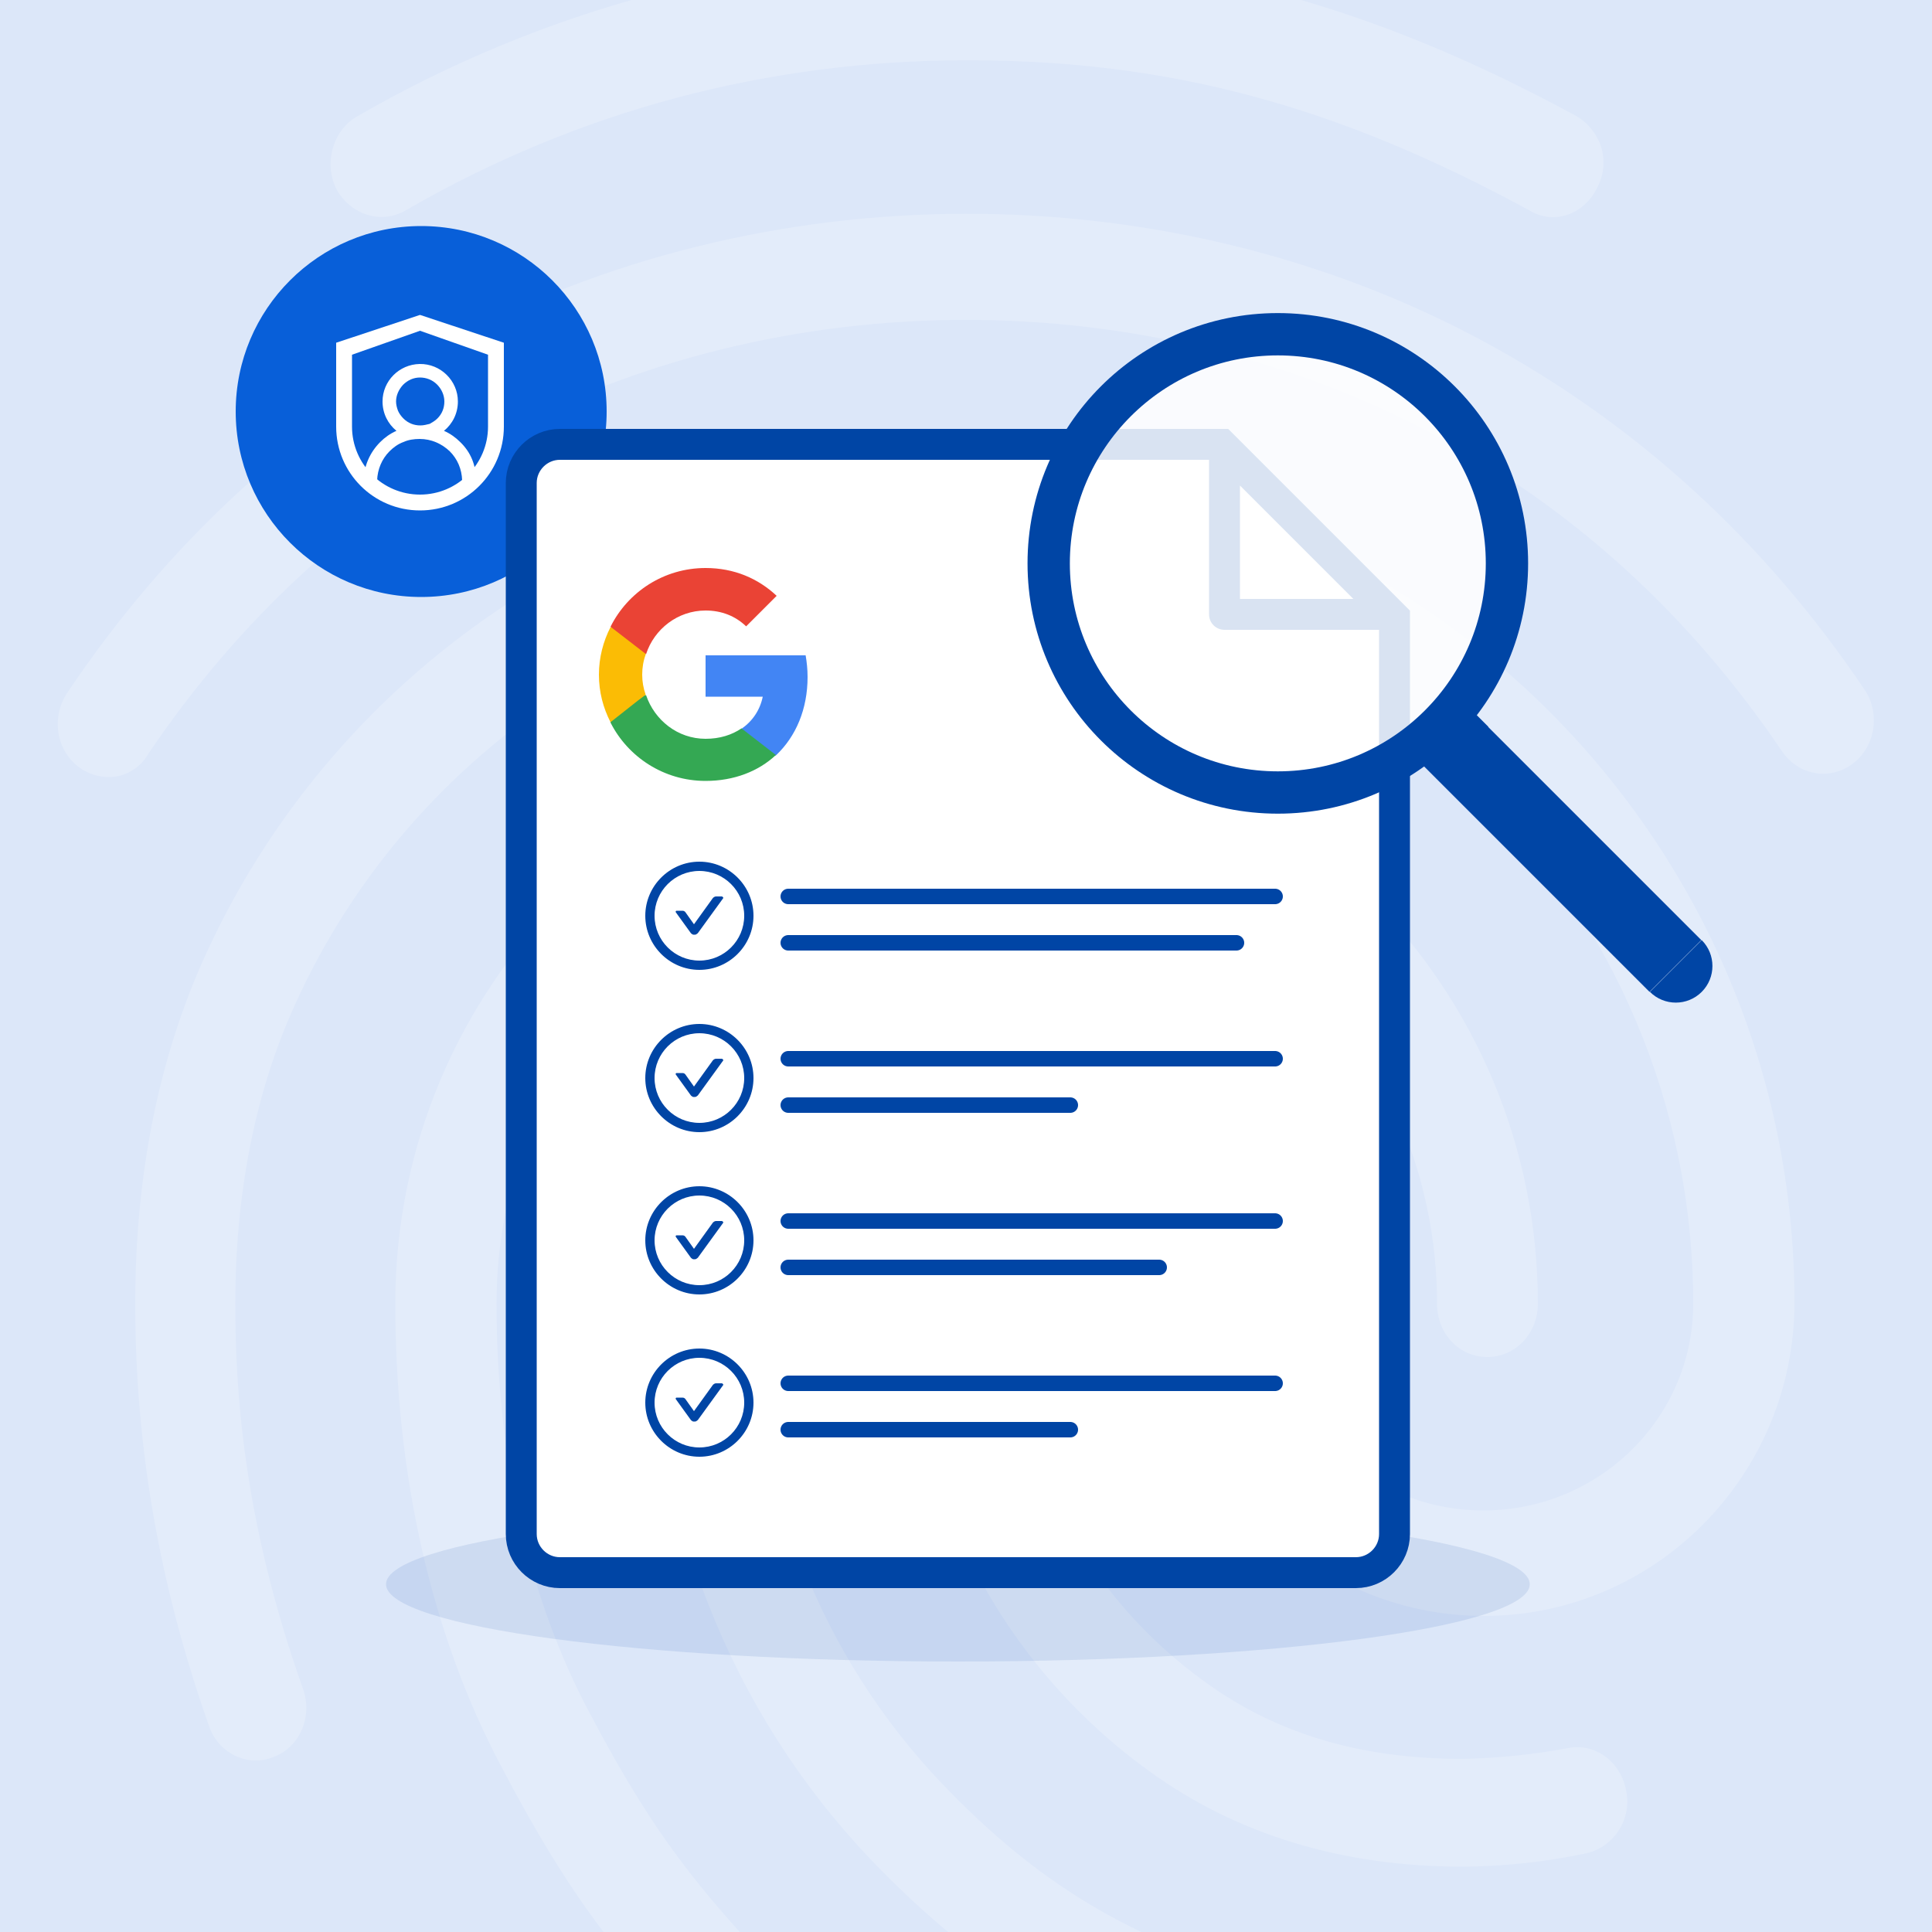 <?xml version="1.0" encoding="utf-8"?>
<!-- Generator: Adobe Illustrator 27.9.1, SVG Export Plug-In . SVG Version: 6.00 Build 0)  -->
<svg version="1.1" id="Layer_1" xmlns="http://www.w3.org/2000/svg" xmlns:xlink="http://www.w3.org/1999/xlink" x="0px" y="0px"
	 width="500px" height="500px" viewBox="0 0 500 500" style="enable-background:new 0 0 500 500;" xml:space="preserve">
<rect x="0" y="0" width="500" height="500" fill="#333333" stroke="none"/>
<style type="text/css">
	.st0{fill:none;}
	.st1{fill:#DCE7F9;}
	.st2{opacity:0.2;fill:#FFFFFF;enable-background:new    ;}
	.st3{fill:#085FD9;}
	.st4{fill:#FFFFFF;}
	.st5{fill:#0045A5;fill-opacity:0.1;}
	.st6{fill:#FFFFFF;stroke:#0045A5;stroke-width:8;}
	.st7{fill:none;stroke:#0045A5;stroke-width:8;stroke-linejoin:round;}
	.st8{fill:#FFFFFF;fill-opacity:0.85;stroke:#0045A5;stroke-width:10.952;}
	.st9{fill:#0045A5;}
	.st10{fill:none;stroke:#0045A5;stroke-width:4;stroke-linecap:round;}
	.st11{fill:#4285F4;}
	.st12{fill:#34A853;}
	.st13{fill:#FBBC05;}
	.st14{fill:#EA4335;}
</style>
<rect class="st0" width="500" height="500"/>
<rect class="st1" width="500" height="500"/>
<path class="st2" d="M401.9,56.2c-2.1,0-4.2-0.6-6-1.7c-50.1-27.3-93.5-38.9-145.5-38.9c-51.7,0-100.8,13-145.5,38.9
	c-6.3,3.6-14.1,1.1-17.8-5.5c-3.4-6.6-1-15.2,5.2-18.8c48-27.8,102.5-42.4,158-42.2C306-12,354.6,1,407.9,30
	c3.1,1.8,5.4,4.7,6.5,8.1c1,3.4,0.7,7.2-1,10.4C411,53.4,406.6,56.2,401.9,56.2z M28.1,201.1c-2.7,0-5.4-0.9-7.6-2.5
	c-6-4.4-7.3-13-3.1-19.3c25.9-38.6,58.8-69,97.9-90.3c82-44.7,187-45,269.3-0.3c39.2,21.3,72.1,51.4,97.9,89.7
	c4.2,6.1,2.9,14.9-3.1,19.3c-1.4,1.1-3,1.8-4.7,2.2c-1.7,0.4-3.5,0.5-5.2,0.1c-1.7-0.3-3.4-1-4.8-2c-1.4-1-2.7-2.3-3.6-3.7
	c-23.5-34.7-53.3-62.1-88.5-81.1c-75-40.6-170.8-40.6-245.5,0.3c-35.5,19.3-65.3,46.9-88.8,81.7c-1,1.8-2.5,3.3-4.3,4.3
	C32.3,200.6,30.2,201.1,28.1,201.1z M191.4,534.2c-1.7,0-3.5-0.4-5.1-1.1c-1.6-0.7-3-1.8-4.1-3.1c-22.7-24-35-39.5-52.5-72.9
	c-18-33.9-27.4-75.3-27.4-119.7c0-82,66.4-148.8,147.9-148.8S398,255.4,398,337.4c0,7.7-5.8,13.8-13.1,13.8s-13-6.1-13-13.8
	c0-66.8-54.6-121.2-121.7-121.2s-121.7,54.4-121.7,121.2c0,39.7,8.3,76.5,24.3,106.3c16.7,31.7,28.2,45.3,48.3,66.8
	c2.4,2.7,3.7,6.2,3.7,9.8c0,3.6-1.3,7.1-3.7,9.8C198.5,532.6,195,534.1,191.4,534.2z M378.6,483.1c-31.1,0-58.5-8.3-81-24.6
	c-19.2-13.8-34.9-32-45.7-53.1c-10.8-21.1-16.5-44.4-16.5-68.1c0-7.7,5.8-13.8,13.1-13.8c7.3,0,13.1,6.1,13.1,13.8
	c0,19.2,4.6,38.2,13.4,55.3c8.8,17.1,21.6,31.8,37.3,43c18.5,13.3,40.2,19.6,66.3,19.6c9.1-0.2,18.2-1.1,27.2-2.8
	c7.1-1.4,13.8,3.6,15.1,11.3c0.7,3.5-0.1,7.2-2.1,10.2c-2,3-5.1,5.1-8.6,5.8C399.8,481.9,389.2,483,378.6,483.1z M326.1,540
	c-1.2,0-2.3-0.2-3.4-0.6c-41.5-12.1-68.7-28.4-97.2-58c-36.6-38.4-56.7-89.4-56.7-144.1c0-44.7,36-81.1,80.4-81.1
	s80.4,36.4,80.4,81.2c0,29.5,24.3,53.5,54.3,53.5c30,0,54.3-24,54.3-53.5c0-104.1-84.9-188.5-189.3-188.5
	c-74.2,0-142.1,43.6-172.6,111.2c-10.2,22.4-15.4,48.6-15.4,77.3c0,21.5,1.8,55.5,17.5,99.6c2.6,7.2-0.8,15.2-7.6,17.7
	c-6.8,2.8-14.4-1.1-16.7-8c-12.8-36.2-19.1-72-19.1-109.3c0-33.1,6-63.2,17.8-89.4c34.7-77,111.8-127,196.1-127
	c118.8,0,215.5,96.9,215.5,216.1c0,44.7-36,81.1-80.4,81.1s-80.4-36.4-80.4-81.1c0-29.5-24.3-53.6-54.3-53.6
	c-30,0-54.3,24-54.3,53.6c0,47.2,17.2,91.4,48.8,124.5c24.8,25.9,48.5,40.3,85.4,51c7.1,1.9,11,9.7,9.2,16.8
	C337.1,535.9,331.6,540,326.1,540z"/>
<circle class="st3" cx="109" cy="106.5" r="48"/>
<path class="st4" d="M108.7,81.5L87,88.7v21.7c0,12,9.7,21.7,21.7,21.7c12,0,21.7-9.7,21.7-21.7V88.7L108.7,81.5z M126.3,110.4
	c0,9.7-7.9,17.6-17.6,17.6c-9.7,0-17.6-7.9-17.6-17.6V91.8l17.6-6.2l17.6,6.2V110.4z"/>
<path class="st4" d="M119.1,114.4c-1.2-1.2-2.6-2.2-4.2-2.9c2.2-1.8,3.6-4.5,3.6-7.6c0-5.4-4.5-9.8-9.9-9.7
	c-5.3,0.1-9.6,4.4-9.6,9.7c0,3.1,1.4,5.8,3.6,7.6c-1.6,0.7-3,1.7-4.2,2.9c-2.7,2.7-4.2,6.2-4.3,9.9c0,0.1,0,0.1,0,0.2
	c0,0,0,0.1,0.1,0.1c0,0,0.1,0.1,0.1,0.1c0,0,0.1,0,0.2,0h2.7c0.2,0,0.4-0.2,0.4-0.4c0.1-2.8,1.2-5.5,3.2-7.5c1-1,2.2-1.9,3.6-2.4
	c1.3-0.6,2.8-0.8,4.2-0.8c3,0,5.7,1.2,7.8,3.2c2,2,3.1,4.6,3.2,7.5c0,0.2,0.2,0.4,0.4,0.4h2.7c0.1,0,0.1,0,0.2,0c0,0,0.1,0,0.1-0.1
	c0,0,0.1-0.1,0.1-0.1c0,0,0-0.1,0-0.2C123.3,120.5,121.8,117,119.1,114.4z M108.8,110.1c-1.7,0-3.2-0.6-4.4-1.8
	c-0.6-0.6-1.1-1.3-1.4-2c-0.3-0.8-0.5-1.6-0.5-2.4c0-1.6,0.7-3.1,1.8-4.3c1.2-1.2,2.7-1.9,4.4-1.9c1.6,0,3.2,0.6,4.4,1.8
	c1.2,1.2,1.9,2.8,1.9,4.4c0,1.7-0.6,3.2-1.8,4.4c-0.6,0.6-1.3,1-2,1.4C110.4,109.9,109.6,110.1,108.8,110.1z"/>
<path class="st5" d="M247.9,390c-81.7,0-148,9-148,20s66.3,20,148,20s148-9,148-20S329.7,390,247.9,390z"/>
<path class="st6" d="M350.9,407h-206c-5.5,0-10-4.5-10-10V125c0-5.5,4.5-10,10-10h171.3l44.7,44.7V397
	C360.9,402.5,356.4,407,350.9,407z"/>
<path class="st7" d="M316.9,159h43l-43-43V159z"/>
<circle class="st8" cx="330.7" cy="145.8" r="59.3"/>
<path class="st9" d="M385.2,188.1l-6.7-6.7L365,194.8l6.7,6.7L385.2,188.1z M427,256.7c3.7,3.7,9.7,3.7,13.4,0
	c3.7-3.7,3.7-9.7,0-13.4L427,256.7z M371.7,201.5l55.2,55.2l13.4-13.4l-55.2-55.2L371.7,201.5z"/>
<line class="st10" x1="204" y1="232" x2="330" y2="232"/>
<line class="st10" x1="204" y1="244" x2="320" y2="244"/>
<path class="st9" d="M186.8,232h-1.5c-0.3,0-0.6,0.2-0.8,0.4l-4.9,6.8l-2.2-3.1c-0.2-0.3-0.5-0.4-0.8-0.4h-1.5
	c-0.2,0-0.3,0.2-0.2,0.4l3.9,5.4c0.1,0.1,0.2,0.2,0.4,0.3c0.1,0.1,0.3,0.1,0.5,0.1s0.3,0,0.5-0.1c0.1-0.1,0.3-0.2,0.4-0.3l6.6-9.1
	C187.2,232.3,187,232,186.8,232z"/>
<path class="st9" d="M181,223c-7.7,0-14,6.3-14,14s6.3,14,14,14s14-6.3,14-14S188.7,223,181,223z M181,248.6
	c-6.4,0-11.6-5.2-11.6-11.6s5.2-11.6,11.6-11.6s11.6,5.2,11.6,11.6S187.4,248.6,181,248.6z"/>
<line class="st10" x1="204" y1="274" x2="330" y2="274"/>
<line class="st10" x1="204" y1="286" x2="277" y2="286"/>
<path class="st9" d="M186.8,274h-1.5c-0.3,0-0.6,0.2-0.8,0.4l-4.9,6.8l-2.2-3.1c-0.2-0.3-0.5-0.4-0.8-0.4h-1.5
	c-0.2,0-0.3,0.2-0.2,0.4l3.9,5.4c0.1,0.1,0.2,0.2,0.4,0.3c0.1,0.1,0.3,0.1,0.5,0.1s0.3,0,0.5-0.1c0.1-0.1,0.3-0.2,0.4-0.3l6.6-9.1
	C187.2,274.3,187,274,186.8,274z"/>
<path class="st9" d="M181,265c-7.7,0-14,6.3-14,14s6.3,14,14,14s14-6.3,14-14S188.7,265,181,265z M181,290.6
	c-6.4,0-11.6-5.2-11.6-11.6s5.2-11.6,11.6-11.6s11.6,5.2,11.6,11.6S187.4,290.6,181,290.6z"/>
<line class="st10" x1="204" y1="316" x2="330" y2="316"/>
<line class="st10" x1="204" y1="328" x2="300" y2="328"/>
<path class="st9" d="M186.8,316h-1.5c-0.3,0-0.6,0.2-0.8,0.4l-4.9,6.8l-2.2-3.1c-0.2-0.3-0.5-0.4-0.8-0.4h-1.5
	c-0.2,0-0.3,0.2-0.2,0.4l3.9,5.4c0.1,0.1,0.2,0.2,0.4,0.3c0.1,0.1,0.3,0.1,0.5,0.1s0.3,0,0.5-0.1c0.1-0.1,0.3-0.2,0.4-0.3l6.6-9.1
	C187.2,316.3,187,316,186.8,316z"/>
<path class="st9" d="M181,307c-7.7,0-14,6.3-14,14s6.3,14,14,14s14-6.3,14-14S188.7,307,181,307z M181,332.6
	c-6.4,0-11.6-5.2-11.6-11.6s5.2-11.6,11.6-11.6s11.6,5.2,11.6,11.6S187.4,332.6,181,332.6z"/>
<line class="st10" x1="204" y1="358" x2="330" y2="358"/>
<line class="st10" x1="204" y1="370" x2="277" y2="370"/>
<path class="st9" d="M186.8,358h-1.5c-0.3,0-0.6,0.2-0.8,0.4l-4.9,6.8l-2.2-3.1c-0.2-0.3-0.5-0.4-0.8-0.4h-1.5
	c-0.2,0-0.3,0.2-0.2,0.4l3.9,5.4c0.1,0.1,0.2,0.2,0.4,0.3c0.1,0.1,0.3,0.1,0.5,0.1s0.3,0,0.5-0.1c0.1-0.1,0.3-0.2,0.4-0.3l6.6-9.1
	C187.2,358.3,187,358,186.8,358z"/>
<path class="st9" d="M181,349c-7.7,0-14,6.3-14,14s6.3,14,14,14s14-6.3,14-14S188.7,349,181,349z M181,374.6
	c-6.4,0-11.6-5.2-11.6-11.6s5.2-11.6,11.6-11.6s11.6,5.2,11.6,11.6S187.4,374.6,181,374.6z"/>
<path class="st11" d="M209,175.2c0-2-0.2-3.8-0.5-5.6h-25.9v10.7h14.8c-0.7,3.4-2.6,6.3-5.5,8.3v6.9h8.9
	C206,190.6,209,183.5,209,175.2z"/>
<path class="st12" d="M182.6,202.1c7.4,0,13.7-2.5,18.2-6.7l-8.9-6.9c-2.5,1.7-5.6,2.7-9.3,2.7c-7.2,0-13.2-4.8-15.4-11.3H158v7.1
	C162.5,195.9,171.8,202.1,182.6,202.1z"/>
<path class="st13" d="M167.1,179.8c-0.6-1.7-0.9-3.4-0.9-5.2c0-1.8,0.3-3.6,0.9-5.2v-7.1H158c-1.9,3.7-3,7.9-3,12.3
	c0,4.5,1.1,8.6,3,12.3l7.1-5.6L167.1,179.8z"/>
<path class="st14" d="M182.6,158c4.1,0,7.7,1.4,10.5,4.1l7.9-7.9c-4.8-4.5-11-7.2-18.4-7.2c-10.8,0-20.1,6.2-24.6,15.2l9.2,7.1
	C169.3,162.8,175.4,158,182.6,158z"/>
</svg>
